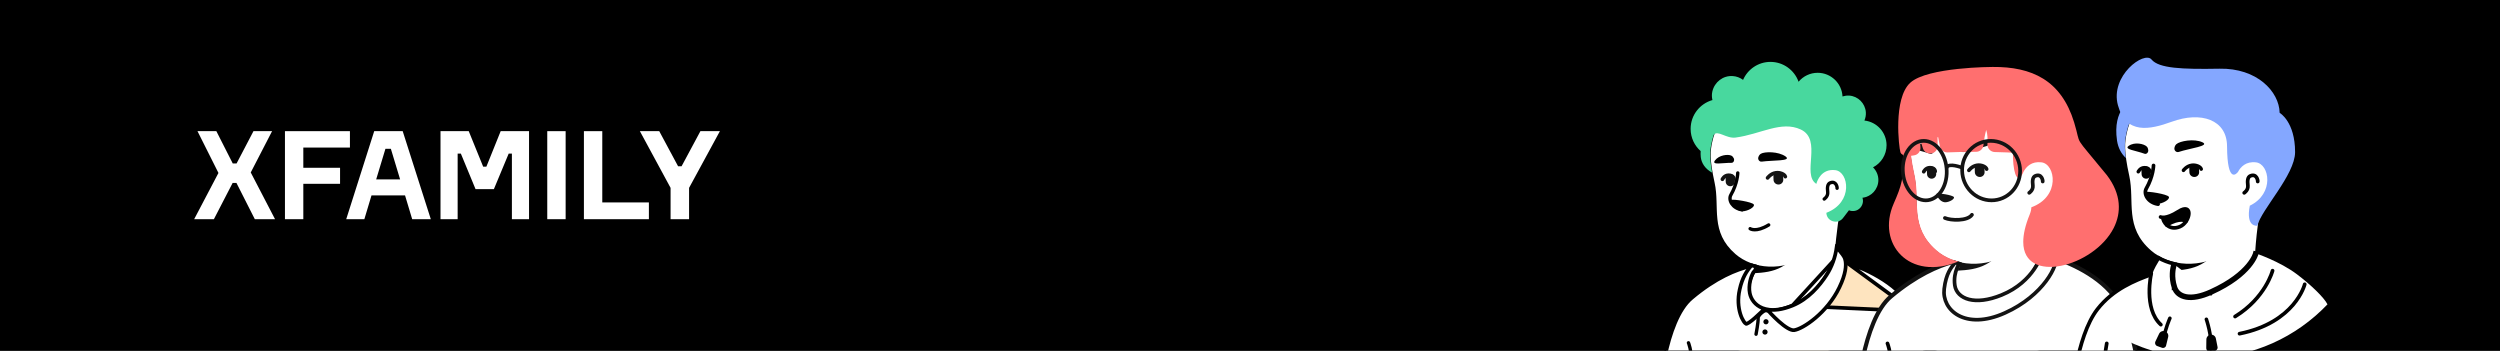 <?xml version="1.0" encoding="UTF-8"?> <svg xmlns="http://www.w3.org/2000/svg" width="1055" height="148" viewBox="0 0 1055 148" fill="none"><rect x="0" y="0" width="1055" height="148" fill="#333333" stroke="none"/> <g clip-path="url(#clip0_296_2977)"> <rect width="1055" height="148" fill="black"></rect> <mask id="mask0_296_2977" style="mask-type:alpha" maskUnits="userSpaceOnUse" x="570" y="10" width="445" height="147"> <path d="M570 112.587V94.972C570 80.599 581.652 68.947 596.025 68.947C610.398 68.947 622.049 57.295 622.049 42.923V39.646C622.049 23.463 635.168 10.345 651.35 10.345H946.078C962.26 10.345 975.379 23.463 975.379 39.646C975.379 55.829 988.497 68.947 1004.68 68.947H1011.91C1013.56 68.947 1014.9 70.284 1014.9 71.932V105.337C1014.9 133.442 992.113 156.226 964.007 156.226H613.64C589.539 156.226 570 136.688 570 112.587Z" fill="#C4C4C4"></path> </mask> <g mask="url(#mask0_296_2977)"> <path d="M714.793 138.969C715.115 139.199 715.483 139.429 715.805 139.659C716.173 139.889 716.495 140.119 716.863 140.303C717.185 140.487 717.461 140.671 717.783 140.855C717.83 140.901 717.876 140.901 717.922 140.947C718.98 141.591 720.084 142.189 721.188 142.742C721.51 142.926 721.878 143.11 722.201 143.248C722.201 143.248 722.247 143.294 722.293 143.294C722.661 143.478 723.029 143.662 723.397 143.846C724.133 144.214 724.915 144.536 725.651 144.858C726.019 145.042 726.434 145.18 726.802 145.318C727.17 145.456 727.584 145.64 727.952 145.778C728.32 145.916 728.734 146.1 729.102 146.238C729.102 146.238 729.102 146.238 729.148 146.238C729.516 146.376 729.93 146.514 730.298 146.653C731.127 146.929 732.001 147.205 732.829 147.481C733.105 147.573 733.427 147.665 733.703 147.757C734.577 148.033 735.452 148.263 736.326 148.447C736.648 148.539 736.97 148.585 737.338 148.677C738.166 148.861 739.04 149.045 739.869 149.229C740.053 149.275 740.191 149.275 740.375 149.321C740.651 149.367 740.973 149.413 741.249 149.459C741.663 149.505 742.031 149.597 742.445 149.643C742.629 149.689 742.813 149.689 742.997 149.735C743.227 149.781 743.503 149.827 743.78 149.827C744.516 149.919 745.298 150.011 746.034 150.103C746.264 150.149 746.54 150.149 746.77 150.195H746.816C747.138 150.241 747.46 150.241 747.782 150.287C748.105 150.333 748.427 150.333 748.749 150.333C748.933 150.333 749.163 150.379 749.347 150.379C749.715 150.379 750.037 150.425 750.359 150.425C750.819 150.425 751.233 150.471 751.693 150.471C752.153 150.471 752.568 150.471 753.028 150.471C753.35 150.471 753.672 150.471 753.994 150.471C773.364 150.195 790.848 141.959 803.271 128.892C803.271 128.892 803.271 128.846 803.317 128.846C801.891 126.04 796.6 120.979 791.079 116.792C784.085 111.5 774.193 108.234 774.193 108.234C774.193 108.234 767.705 107.175 743.642 112.191C725.283 116.055 717.461 131.745 714.793 138.969Z" fill="#FEE4BF"></path> <path d="M738.535 124.935C739.501 129.674 745.758 132.481 756.295 128.248C769.224 123.003 774.193 108.233 774.193 108.233C774.883 97.651 776.493 88.587 776.493 88.587C761.54 87.299 743.872 104.783 743.872 104.783L741.848 113.433C741.664 114.169 741.295 114.813 740.743 115.273C739.777 116.929 737.891 121.898 738.535 124.935Z" fill="white"></path> <path d="M739.951 115.319C748.739 114.859 755.226 113.57 762.174 101.102C756.285 106.301 749.337 108.279 742.021 109.199L741.055 113.432C740.871 114.214 740.503 114.859 739.951 115.319Z" fill="black"></path> <path d="M722.569 59.877C721.741 63.741 721.327 66.87 723.581 77.177C725.836 87.483 721.511 97.789 732.369 107.221C739.685 113.571 752.476 114.767 762.69 107.82C766.141 105.473 769.316 102.206 771.892 97.927C773.917 94.569 776.263 91.394 778.886 88.495C782.521 84.538 786.892 76.578 784.729 62.499C781.232 39.586 758.549 36.963 745.16 39.494C731.771 42.024 724.823 49.662 722.569 59.877Z" fill="white"></path> <path d="M750.605 77.869C751.763 77.821 752.632 76.856 752.536 75.698L752.487 74.346C752.439 73.188 751.474 72.319 750.316 72.416C749.157 72.464 748.289 73.429 748.385 74.588L748.433 75.939C748.482 77.049 749.447 77.918 750.605 77.869Z" fill="#131313"></path> <path d="M730.287 78.594C731.349 78.546 732.169 77.629 732.121 76.567L732.073 75.312C732.024 74.251 731.108 73.43 730.046 73.479C728.984 73.527 728.164 74.444 728.212 75.506L728.26 76.76C728.308 77.822 729.225 78.643 730.287 78.594Z" fill="#131313"></path> <path d="M745.92 75.072C745.92 75.072 747.175 73.286 749.346 72.948C751.132 72.659 753.111 73.527 753.4 74.541" stroke="#131313" stroke-width="1.559" stroke-miterlimit="10" stroke-linecap="round" stroke-linejoin="round"></path> <path d="M731.687 75.505C731.687 75.505 731.687 73.96 729.466 73.96C727.633 73.96 726.86 75.65 726.86 75.65" stroke="#131313" stroke-width="1.559" stroke-miterlimit="10" stroke-linecap="round" stroke-linejoin="round"></path> <path d="M766.601 77.867C766.601 77.867 768.028 70.965 774.745 71.793C780.542 72.529 782.567 86.424 769.408 90.289" fill="white"></path> <path d="M769.822 83.986C769.822 83.986 771.478 82.928 771.294 81.088C771.018 78.925 771.294 77.591 772.306 77.177C774.837 76.118 775.343 79.063 775.251 79.431" stroke="black" stroke-width="1.431" stroke-miterlimit="10" stroke-linecap="round" stroke-linejoin="round"></path> <path d="M735.323 89.163C735.323 89.163 733.575 89.256 731.918 87.277C730.998 86.173 730.216 84.793 730.722 84.379C731.228 83.918 739.556 85.207 740.108 86.311C740.66 87.415 737.44 89.163 735.323 89.163Z" fill="black"></path> <path d="M733.335 72.99C733.335 72.99 733.243 77.361 730.437 82.237C729.194 84.4 731.081 87.943 735.176 88.541" stroke="black" stroke-width="1.431" stroke-miterlimit="10" stroke-linecap="round" stroke-linejoin="round"></path> <path d="M807.25 131.287L807.251 131.289C810.79 138.752 812.697 147.806 813.717 155.03C814.226 158.634 814.512 161.769 814.67 164.002C814.749 165.118 814.797 166.008 814.824 166.618C814.827 166.665 814.829 166.71 814.83 166.754H700.165C700.179 166.589 700.195 166.4 700.214 166.19C700.295 165.29 700.423 163.992 700.614 162.403C700.997 159.223 701.63 154.882 702.633 150.237C703.637 145.588 705.006 140.652 706.855 136.275C708.709 131.884 711.015 128.125 713.856 125.756L713.859 125.753C724.068 117.14 732.743 113.743 738.562 112.344C738.565 112.343 738.567 112.343 738.569 112.342L739.177 112.207L739.608 112.111C739.69 112.134 739.772 112.157 739.854 112.18C740.275 112.298 740.697 112.417 741.126 112.527L740.944 113.278C740.789 113.856 740.49 114.384 740.096 114.712L739.995 114.797L739.927 114.91C739.399 115.79 738.662 117.503 738.132 119.372C737.606 121.223 737.24 123.372 737.576 125.078L737.577 125.083C738.129 127.788 740.192 129.887 743.438 130.72C746.657 131.547 751.034 131.139 756.394 128.962L807.25 131.287ZM807.25 131.287C804.689 125.853 800.089 121.545 794.906 118.179C789.728 114.815 784.018 112.424 779.312 110.803L779.31 110.802M807.25 131.287L779.31 110.802M779.31 110.802C777.512 110.177 775.847 109.685 774.429 109.298M779.31 110.802L774.429 109.298M774.429 109.298C773.861 110.724 772.468 113.907 770.069 117.397C767.15 121.644 762.706 126.399 756.394 128.962L774.429 109.298Z" fill="white" stroke="black" stroke-width="1.559"></path> <path d="M776.26 105.766C775.836 105.273 775.414 104.818 775.046 104.469C774.488 108.566 773.074 112.52 770.835 116.008L770.833 116.01C767.854 120.619 763.098 126.251 756.392 128.962C752.063 130.72 748.486 131.106 745.667 130.559C746.233 131.199 748.307 133.533 750.688 135.652C751.9 136.729 753.167 137.731 754.338 138.425C755.548 139.141 756.499 139.435 757.134 139.339L757.136 139.339C758.012 139.21 759.321 138.716 760.91 137.828C762.484 136.949 764.28 135.714 766.121 134.155C769.805 131.036 773.628 126.657 776.194 121.322L776.195 121.32C779.041 115.448 779.086 111.976 778.796 110.191L778.796 110.191L778.794 110.181C778.68 109.421 778.463 108.918 778.324 108.596C778.315 108.574 778.306 108.554 778.297 108.534C778.22 108.358 777.976 107.968 777.587 107.434C777.212 106.919 776.741 106.326 776.26 105.766ZM744.543 130.461L744.696 130.326C744.365 130.23 744.047 130.121 743.74 129.999C740.681 128.78 738.912 126.313 738.403 123.696C738.078 122.045 738.208 120.278 738.532 118.734C738.856 117.192 739.388 115.806 739.926 114.91L739.994 114.797L740.096 114.712C740.49 114.384 740.788 113.855 740.944 113.278L741.126 112.527C740.696 112.416 740.274 112.298 739.853 112.18C739.709 112.139 739.564 112.099 739.42 112.059L739.379 112.047L739.339 112.031C739.291 112.012 739.235 111.995 739.157 111.973C739.117 112.019 739.084 112.059 739.055 112.097L739.038 112.121L739.018 112.143C737.158 114.269 735.205 117.189 734.133 122.191L734.133 122.191L734.131 122.202C733.22 126.177 733.589 129.753 734.392 132.389C734.795 133.708 735.301 134.776 735.796 135.531C736.043 135.909 736.28 136.196 736.488 136.396C736.68 136.58 736.817 136.659 736.889 136.688C736.908 136.687 736.995 136.683 737.182 136.612C737.419 136.522 737.723 136.36 738.086 136.125C738.809 135.656 739.664 134.967 740.53 134.209C741.391 133.456 742.241 132.655 742.951 131.974C743.144 131.79 743.329 131.612 743.502 131.445C743.953 131.011 744.323 130.655 744.543 130.461Z" fill="white" stroke="black" stroke-width="1.559"></path> <path d="M745.195 130.77C745.195 130.77 741.837 132.703 741.929 134.313C742.021 135.923 741.054 141.031 741.054 141.031" stroke="black" stroke-width="1.431" stroke-miterlimit="10" stroke-linecap="round" stroke-linejoin="round"></path> <path d="M745.241 136.889C744.632 136.889 744.137 136.395 744.137 135.785C744.137 135.175 744.632 134.681 745.241 134.681C745.851 134.681 746.346 135.175 746.346 135.785C746.346 136.395 745.851 136.889 745.241 136.889Z" fill="black"></path> <path d="M744.828 141.214C744.219 141.214 743.724 140.72 743.724 140.11C743.724 139.5 744.219 139.006 744.828 139.006C745.438 139.006 745.933 139.5 745.933 140.11C745.933 140.72 745.438 141.214 744.828 141.214Z" fill="black"></path> <path d="M712.529 144.665C712.529 144.665 713.909 148.024 713.495 151.382C713.081 154.741 711.885 159.664 713.587 167.532" stroke="black" stroke-width="1.431" stroke-miterlimit="10" stroke-linecap="round" stroke-linejoin="round"></path> <path d="M743.47 68.208C742.458 68.346 741.675 67.288 742.043 66.276C742.228 65.724 742.55 65.218 743.056 64.895C744.62 63.929 750.463 63.837 753.546 66.046C756.261 68.07 748.071 67.564 743.47 68.208Z" fill="black"></path> <path d="M730.726 68.714C731.554 68.714 732.061 67.656 731.646 66.782C731.416 66.322 731.094 65.908 730.634 65.678C729.208 64.987 725.389 65.401 723.687 67.748C722.168 69.819 726.907 68.668 730.726 68.714Z" fill="black"></path> <path d="M738.557 96.504C738.557 96.504 740.99 98.221 746.38 94.93" stroke="black" stroke-width="1.431" stroke-miterlimit="10" stroke-linecap="round" stroke-linejoin="round"></path> <path d="M713.445 54.37C713.445 48.572 717.356 43.741 722.647 42.223C722.371 41.072 722.325 39.876 722.601 38.634C723.521 34.631 727.11 31.824 731.205 32.1C732.815 32.192 734.334 32.79 735.576 33.711C737.508 29.248 741.971 26.119 747.125 26.119C752.6 26.119 757.247 29.616 758.995 34.493C760.928 32.192 763.826 30.72 767.047 30.72C772.661 30.72 777.262 35.137 777.538 40.704C778.412 40.428 779.378 40.29 780.344 40.336C784.071 40.566 787.108 43.603 787.384 47.33C787.476 48.572 787.246 49.768 786.786 50.873C792.031 51.425 796.126 55.888 796.126 61.271C796.126 65.32 793.825 68.863 790.421 70.611C791.801 71.992 792.675 73.878 792.675 75.948C792.675 79.813 789.73 83.034 785.958 83.448C786.188 84.184 786.28 85.059 786.004 85.933C785.59 87.451 784.347 88.647 782.829 88.969C781.909 89.154 781.034 89.061 780.252 88.74C779.838 89.338 779.424 89.844 779.056 90.304C778.596 90.856 778.228 91.362 777.86 91.868C775.743 94.905 770.912 93.571 770.728 89.89C770.728 89.844 770.728 89.844 770.728 89.798C782.231 85.381 780.16 72.544 774.547 71.808C768.658 71.071 766.817 76.317 766.495 77.605C760.192 73.556 769.164 58.971 759.916 54.645C751.68 50.827 743.03 56.624 732.447 58.05C728.536 58.602 724.855 54.738 723.199 56.9C722.877 57.866 722.601 58.833 722.371 59.845C721.635 63.111 721.267 65.872 722.509 72.866C719.472 71.209 718 68.725 717.724 66.286C717.632 65.458 717.632 64.584 717.678 63.756C715.101 61.501 713.445 58.142 713.445 54.37Z" fill="#48D89E"></path> <path d="M798.606 139.045C798.944 139.287 799.33 139.528 799.668 139.769C800.054 140.011 800.392 140.252 800.778 140.445C801.116 140.638 801.406 140.831 801.743 141.024C801.792 141.072 801.84 141.072 801.888 141.121C802.998 141.796 804.156 142.424 805.315 143.003C805.653 143.196 806.039 143.389 806.376 143.534C806.376 143.534 806.425 143.582 806.473 143.582C806.859 143.775 807.245 143.968 807.631 144.161C808.403 144.547 809.224 144.885 809.996 145.223C810.382 145.416 810.817 145.561 811.203 145.705C811.589 145.85 812.023 146.043 812.409 146.188C812.795 146.333 813.23 146.526 813.616 146.671C813.616 146.671 813.616 146.671 813.664 146.671C814.05 146.815 814.484 146.96 814.871 147.105C815.739 147.395 816.656 147.684 817.525 147.974C817.815 148.07 818.152 148.167 818.442 148.263C819.359 148.553 820.276 148.794 821.193 148.987C821.531 149.084 821.869 149.132 822.255 149.229C823.123 149.422 824.04 149.615 824.909 149.808C825.102 149.856 825.247 149.856 825.44 149.904C825.729 149.952 826.067 150.001 826.357 150.049C826.791 150.097 827.177 150.194 827.612 150.242C827.805 150.29 827.998 150.29 828.191 150.339C828.432 150.387 828.722 150.435 829.011 150.435C829.783 150.532 830.604 150.628 831.376 150.725C831.617 150.773 831.907 150.773 832.148 150.821H832.197C832.534 150.869 832.872 150.869 833.21 150.918C833.548 150.966 833.886 150.966 834.224 150.966C834.417 150.966 834.658 151.014 834.851 151.014C835.237 151.014 835.575 151.063 835.913 151.063C836.395 151.063 836.83 151.111 837.312 151.111C837.795 151.111 838.229 151.111 838.712 151.111C839.05 151.111 839.388 151.111 839.725 151.111C860.044 150.821 878.383 142.182 891.414 128.476C891.414 128.476 891.414 128.428 891.462 128.428C889.966 125.484 884.416 120.175 878.624 115.783C871.289 110.233 860.912 106.807 860.912 106.807C860.912 106.807 854.107 105.696 828.866 110.957C809.61 115.011 801.406 131.468 798.606 139.045Z" fill="white"></path> <path d="M823.51 124.326C824.524 129.297 831.087 132.241 842.139 127.801C855.701 122.299 860.913 106.807 860.913 106.807C861.637 95.707 863.326 86.199 863.326 86.199C847.641 84.848 829.109 103.187 829.109 103.187L826.985 112.26C826.792 113.033 826.406 113.708 825.827 114.191C824.813 115.928 822.835 121.141 823.51 124.326Z" fill="white"></path> <path d="M825.826 114.24C835.044 113.757 841.849 112.406 849.137 99.327C842.959 104.78 835.672 106.855 827.998 107.821L826.985 112.261C826.792 113.081 826.405 113.757 825.826 114.24Z" fill="#131313"></path> <path d="M806.76 56.084C805.892 60.138 805.457 63.42 807.822 74.231C810.187 85.041 805.65 95.852 817.04 105.746C824.714 112.406 838.13 113.66 848.845 106.373C852.464 103.912 855.794 100.485 858.497 95.997C860.62 92.474 863.082 89.144 865.833 86.103C869.645 81.953 874.23 73.603 871.962 58.835C868.294 34.801 844.501 32.05 830.457 34.704C816.413 37.359 809.125 45.37 806.76 56.084Z" fill="white"></path> <path d="M852.949 74.955C852.949 74.955 854.445 67.715 861.491 68.584C867.572 69.356 869.695 83.931 855.892 87.985" fill="white"></path> <path d="M856.328 81.373C856.328 81.373 858.065 80.263 857.872 78.333C857.583 76.064 857.872 74.665 858.934 74.23C861.588 73.12 862.119 76.209 862.023 76.595" stroke="#131313" stroke-width="1.559" stroke-miterlimit="10" stroke-linecap="round" stroke-linejoin="round"></path> <path d="M820.87 85.368C820.87 85.368 819.528 85.438 818.257 83.92C817.551 83.073 816.95 82.013 817.339 81.696C817.727 81.343 824.118 82.331 824.542 83.178C824.965 84.026 822.494 85.368 820.87 85.368Z" fill="#131313"></path> <path d="M867.936 109.124C865.648 108.321 863.527 107.686 861.768 107.191C861.764 107.201 861.76 107.212 861.756 107.224C861.712 107.345 861.647 107.521 861.56 107.745C861.386 108.193 861.123 108.835 860.765 109.621C860.05 111.191 858.953 113.341 857.424 115.667C854.374 120.308 849.557 125.715 842.548 128.559C836.918 130.845 832.313 131.277 828.919 130.406C825.494 129.527 823.309 127.308 822.725 124.444L822.724 124.439C822.368 122.634 822.756 120.368 823.308 118.424C823.865 116.461 824.64 114.658 825.197 113.729L825.274 113.601L825.389 113.506C825.789 113.172 826.097 112.631 826.258 112.034L826.431 111.316C825.797 111.157 825.179 110.975 824.564 110.77C824.408 110.718 824.266 110.666 824.135 110.619L824.131 110.617C824.082 110.6 824.035 110.582 823.988 110.565C817.888 112.213 808.747 116.081 797.947 125.136L797.945 125.138C794.976 127.613 792.562 131.546 790.619 136.147C788.682 140.734 787.246 145.907 786.194 150.781C785.143 155.652 784.479 160.202 784.077 163.537C783.877 165.203 783.742 166.564 783.658 167.507C783.641 167.699 783.626 167.874 783.612 168.031H903.746C903.745 168.009 903.744 167.986 903.743 167.964C903.709 167.327 903.652 166.397 903.562 165.23C903.38 162.897 903.063 159.618 902.517 155.843C901.423 148.279 899.423 138.785 895.808 130.911C890.416 119.189 877.643 112.584 867.936 109.124Z" fill="white" stroke="#131313" stroke-width="1.76"></path> <path d="M846.093 132.052L846.094 132.052C854.295 128.367 859.971 123.241 863.435 118.614C865.169 116.298 866.34 114.12 866.999 112.324C867.329 111.425 867.526 110.636 867.606 109.983C867.684 109.353 867.647 108.895 867.555 108.596L867.527 108.539C866.731 106.903 865.445 105.566 863.829 104.624L863.829 104.624L863.821 104.619C863.224 104.26 862.598 103.927 862.018 103.664C862.003 103.838 861.987 104.02 861.972 104.204C861.909 104.931 861.844 105.686 861.816 106.103C861.814 106.255 861.799 106.39 861.788 106.488L861.787 106.498C861.775 106.611 861.768 106.678 861.768 106.75V106.852L861.741 106.951L860.989 106.75C861.741 106.951 861.741 106.952 861.741 106.952L861.741 106.953L861.74 106.956L861.737 106.966L861.729 106.996C861.721 107.022 861.711 107.059 861.697 107.106C861.668 107.2 861.626 107.335 861.567 107.507C861.45 107.851 861.269 108.342 861.01 108.946C860.492 110.153 859.658 111.813 858.39 113.648C855.853 117.32 851.577 121.69 844.632 124.508C839.013 126.79 834.36 127.226 830.96 126.37C827.538 125.508 825.355 123.31 824.938 120.424C824.503 117.477 825.119 114.947 825.837 113.161C826.148 112.387 826.481 111.748 826.759 111.272C826.19 111.138 825.581 110.985 825.06 110.833C824.115 111.976 823.217 113.112 822.441 114.648C821.578 116.357 820.852 118.596 820.45 121.901C819.911 126.424 822.118 130.8 826.517 133.149C830.92 135.502 837.63 135.869 846.093 132.052Z" fill="white" stroke="#131313" stroke-width="1.559"></path> <path d="M796.509 144.924C796.509 144.924 797.957 148.447 797.523 151.971C797.088 155.494 795.833 160.658 797.619 168.91" stroke="black" stroke-width="1.559" stroke-miterlimit="10" stroke-linecap="round" stroke-linejoin="round"></path> <path d="M835.563 74.683C836.721 74.635 837.59 73.67 837.494 72.511L837.445 71.16C837.397 70.002 836.432 69.133 835.274 69.23C834.115 69.278 833.247 70.243 833.343 71.401L833.391 72.753C833.44 73.863 834.405 74.731 835.563 74.683Z" fill="#131313"></path> <path d="M815.244 75.408C816.306 75.359 817.126 74.443 817.078 73.381L817.03 72.126C816.982 71.064 816.065 70.244 815.003 70.292C813.941 70.34 813.121 71.257 813.169 72.319L813.217 73.574C813.265 74.636 814.182 75.456 815.244 75.408Z" fill="#131313"></path> <path d="M830.877 71.885C830.877 71.885 832.132 70.099 834.303 69.761C836.089 69.472 838.068 70.34 838.357 71.354" stroke="#131313" stroke-width="1.559" stroke-miterlimit="10" stroke-linecap="round" stroke-linejoin="round"></path> <path d="M816.644 72.319C816.644 72.319 816.644 70.774 814.424 70.774C812.59 70.774 811.817 72.463 811.817 72.463" stroke="#131313" stroke-width="1.559" stroke-miterlimit="10" stroke-linecap="round" stroke-linejoin="round"></path> <path d="M828.903 64.114C827.889 64.452 826.876 63.535 827.069 62.425C827.165 61.846 827.407 61.267 827.889 60.832C829.337 59.529 835.322 58.371 838.941 60.06C842.126 61.605 833.536 62.57 828.903 64.114Z" fill="#131313"></path> <path d="M814.472 64.886C815.292 65.176 816.161 64.307 816.016 63.294C815.968 62.763 815.775 62.232 815.389 61.846C814.231 60.688 810.273 59.771 807.764 61.556C805.592 63.053 810.708 63.487 814.472 64.886Z" fill="#131313"></path> <path d="M820.751 91.994C823.247 93.092 830.299 93.363 832.16 90.643" stroke="#131313" stroke-width="1.559" stroke-miterlimit="10" stroke-linecap="round" stroke-linejoin="round"></path> <path d="M826.401 110.348C822.877 109.431 819.74 107.839 817.183 105.619C805.793 95.773 810.329 84.914 807.965 74.104C807.192 70.629 806.758 67.926 806.468 65.754C806.855 65.706 807.289 65.658 807.723 65.561C809.461 65.32 810.619 63.727 810.426 61.99C810.329 61.266 810.281 60.542 810.233 59.77C810.426 59.722 810.378 59.722 810.571 59.722C810.86 60.639 811.198 61.604 811.439 62.521C811.874 63.969 813.273 64.886 814.721 64.789H814.769C816.459 64.644 817.713 63.245 817.713 61.556C817.665 60.349 817.665 59.143 817.617 57.936C817.81 57.888 817.713 57.936 817.906 57.888C818.148 59.143 818.389 60.397 818.63 61.7C818.92 63.293 820.32 64.403 821.912 64.307C826.063 64.114 830.165 64.065 833.881 64.065C835.522 64.065 836.873 62.859 837.018 61.218C837.259 59.094 837.597 56.971 838.176 54.799C838.804 56.73 838.804 58.757 838.707 60.832C838.611 62.617 840.01 64.114 841.796 64.162C846.091 64.258 848.987 64.403 849.47 64.451C849.325 71.063 850.821 78.399 853.475 73.428C853.668 73.09 853.813 72.752 854.006 72.318C855.116 70.339 857.336 67.975 861.535 68.505C867.423 69.278 869.595 82.936 857.24 87.472C857.191 88.486 856.95 89.499 856.516 90.561C854.634 95.146 853.813 98.959 853.813 102.096C853.813 120.29 883.591 112.713 891.988 96.208C895.222 89.789 895.27 82.067 889.141 73.959C874.131 55.571 878.62 62.569 875.29 51.662C869.836 33.805 857.385 28.11 840.879 28.255C840.879 28.255 813.418 28.255 806.131 34.915C798.843 41.575 801.353 62.376 801.98 64.258C802.173 64.838 802.656 65.175 803.187 65.417C803.476 74.924 802.511 78.254 799.133 85.928C791.749 102.819 805.696 118.891 826.401 110.348Z" fill="#FF6F6F"></path> <path d="M853.478 73.474C853.671 73.136 853.815 72.799 854.008 72.366C853.815 72.751 853.623 73.136 853.478 73.474Z" fill="white"></path> <path d="M828.026 72.097C828.171 78.999 833.721 84.549 840.43 84.549C847.138 84.549 852.495 78.999 852.495 72.097C852.447 65.148 846.897 59.453 840.092 59.453C833.287 59.453 827.833 65.148 828.026 72.097Z" stroke="#131313" stroke-width="1.559" stroke-miterlimit="10" stroke-linecap="round" stroke-linejoin="round"></path> <path d="M802.985 72.097C803.275 78.999 807.618 84.549 812.686 84.549C817.753 84.549 821.711 78.999 821.518 72.097C821.325 65.148 816.981 59.453 811.817 59.453C806.653 59.453 802.696 65.148 802.985 72.097Z" stroke="#131313" stroke-width="1.559" stroke-miterlimit="10" stroke-linecap="round" stroke-linejoin="round"></path> <path d="M827.982 70.746C827.982 70.746 822.239 68.526 821.515 70.746" stroke="#131313" stroke-width="1.501" stroke-miterlimit="10" stroke-linecap="round" stroke-linejoin="round"></path> <path d="M889.341 139.046C889.679 139.287 890.065 139.528 890.403 139.769C890.789 140.011 891.126 140.252 891.513 140.445C891.85 140.638 892.14 140.831 892.478 141.024C892.526 141.073 892.574 141.073 892.623 141.121C893.733 141.796 894.891 142.424 896.049 143.003C896.387 143.196 896.773 143.389 897.111 143.534C897.111 143.534 897.159 143.582 897.207 143.582C897.594 143.775 897.98 143.968 898.366 144.161C899.138 144.547 899.958 144.885 900.731 145.223C901.117 145.416 901.551 145.561 901.937 145.706C902.323 145.85 902.758 146.044 903.144 146.188C903.53 146.333 903.964 146.526 904.35 146.671C904.35 146.671 904.35 146.671 904.398 146.671C904.785 146.816 905.219 146.96 905.605 147.105C906.474 147.395 907.391 147.684 908.259 147.974C908.549 148.071 908.887 148.167 909.176 148.264C910.093 148.553 911.01 148.794 911.927 148.987C912.265 149.084 912.603 149.132 912.989 149.229C913.858 149.422 914.775 149.615 915.643 149.808C915.836 149.856 915.981 149.856 916.174 149.904C916.464 149.953 916.802 150.001 917.091 150.049C917.526 150.098 917.912 150.194 918.346 150.242C918.539 150.291 918.732 150.291 918.925 150.339C919.167 150.387 919.456 150.435 919.746 150.435C920.518 150.532 921.338 150.628 922.11 150.725C922.352 150.773 922.641 150.773 922.883 150.821H922.931C923.269 150.87 923.607 150.87 923.944 150.918C924.282 150.966 924.62 150.966 924.958 150.966C925.151 150.966 925.392 151.014 925.585 151.014C925.971 151.014 926.309 151.063 926.647 151.063C927.13 151.063 927.564 151.111 928.047 151.111C928.529 151.111 928.964 151.111 929.446 151.111C929.784 151.111 930.122 151.111 930.46 151.111C950.778 150.821 969.117 142.183 982.148 128.476C982.148 128.476 982.148 128.428 982.196 128.428C980.7 125.484 975.15 120.175 969.359 115.783C962.023 110.233 951.647 106.807 951.647 106.807C951.647 106.807 944.842 105.697 919.601 110.957C900.344 115.011 892.14 131.468 889.341 139.046Z" fill="white"></path> <path d="M914.242 124.326C915.255 129.297 921.819 132.241 932.871 127.8C946.432 122.299 951.645 106.807 951.645 106.807C952.368 95.706 954.058 86.199 954.058 86.199C938.373 84.847 919.84 103.187 919.84 103.187L917.717 112.26C917.524 113.032 917.137 113.708 916.558 114.191C915.545 115.928 913.566 121.14 914.242 124.326Z" fill="white"></path> <path d="M916.559 114.24C925.777 113.757 932.582 112.406 939.869 99.327C933.692 104.78 926.404 106.855 918.731 107.821L917.717 112.261C917.524 113.081 917.138 113.757 916.559 114.24Z" fill="black"></path> <path d="M897.494 56.084C896.625 60.138 896.191 63.42 898.555 74.231C900.92 85.041 896.384 95.852 907.773 105.745C915.447 112.406 928.864 113.66 939.578 106.373C943.198 103.912 946.528 100.485 949.23 95.997C951.354 92.474 953.815 89.144 956.566 86.103C960.379 81.953 964.964 73.603 962.695 58.835C959.027 34.801 935.234 32.05 921.19 34.704C907.146 37.359 899.859 45.37 897.494 56.084Z" fill="white"></path> <path d="M943.683 74.955C943.683 74.955 945.179 67.716 952.225 68.584C958.306 69.356 960.43 83.932 946.627 87.986" fill="white"></path> <path d="M947.06 81.373C947.06 81.373 948.798 80.263 948.605 78.333C948.315 76.064 948.605 74.665 949.666 74.23C952.321 73.12 952.852 76.209 952.755 76.595" stroke="black" stroke-width="1.559" stroke-miterlimit="10" stroke-linecap="round" stroke-linejoin="round"></path> <path d="M910.236 86.054C910.236 86.054 908.402 86.151 906.665 84.076C905.7 82.917 904.879 81.469 905.41 81.035C905.941 80.552 914.676 81.904 915.256 83.062C915.835 84.22 912.456 86.054 910.236 86.054Z" fill="black"></path> <path d="M908.788 69.838C908.788 69.838 908.692 74.423 905.748 79.539C904.445 81.807 906.423 85.523 910.719 86.151" stroke="black" stroke-width="1.559" stroke-miterlimit="10" stroke-linecap="round" stroke-linejoin="round"></path> <path d="M874.058 168.127C874.068 168.034 874.079 167.934 874.091 167.828C874.173 167.075 874.292 165.987 874.46 164.643C874.797 161.954 875.328 158.242 876.143 154.158C877.783 145.949 880.544 136.385 885.08 130.533C891.784 121.894 901.239 118.306 907.081 116.134L907.488 115.982L907.574 115.556C907.791 114.471 908.333 113.285 909.036 112.012C909.385 111.38 909.764 110.741 910.152 110.093L910.259 109.914C910.475 109.554 910.693 109.19 910.906 108.827C912.807 109.896 914.918 110.727 917.109 111.246M917.109 111.246L916.912 112.058C916.912 112.059 916.912 112.059 916.912 112.06C916.907 112.078 916.902 112.098 916.897 112.119C916.664 113.043 915.736 116.729 917.265 121.417M917.109 111.246C917.362 111.305 917.616 111.361 917.871 111.412L917.669 112.247C917.664 112.265 917.659 112.286 917.653 112.307C917.431 113.191 916.546 116.7 918.006 121.175C919.261 125.036 924.329 126.774 932.919 122.865C949.666 115.287 951.596 106.745 951.596 106.745C952.357 106.917 952.356 106.918 952.356 106.918L952.356 106.92L952.355 106.923L952.353 106.933L952.346 106.962C952.34 106.985 952.332 107.016 952.321 107.055C952.298 107.133 952.265 107.242 952.218 107.381C952.123 107.657 951.97 108.049 951.735 108.536C951.265 109.513 950.466 110.872 949.136 112.463C946.475 115.648 941.706 119.744 933.241 123.574M917.265 121.417L918.006 121.175L917.265 121.416C917.265 121.417 917.265 121.417 917.265 121.417ZM917.265 121.417C917.992 123.652 919.83 125.23 922.58 125.702C925.29 126.167 928.87 125.563 933.241 123.574M933.241 123.574C933.241 123.574 933.241 123.574 933.24 123.575L932.92 122.866L933.242 123.574C933.242 123.574 933.241 123.574 933.241 123.574Z" fill="white" stroke="black" stroke-width="1.559"></path> <path d="M959.027 114.226C959.027 114.226 956.083 125.664 943.198 133.579" stroke="black" stroke-width="1.559" stroke-miterlimit="10" stroke-linecap="round" stroke-linejoin="round"></path> <path d="M907.824 115.383C907.824 115.383 904.397 130.199 911.878 137.004" stroke="black" stroke-width="1.559" stroke-miterlimit="10" stroke-linecap="round" stroke-linejoin="round"></path> <path d="M931.087 134.736C931.087 134.736 933.596 142.072 932.921 147.139" stroke="black" stroke-width="1.501" stroke-miterlimit="10" stroke-linecap="round" stroke-linejoin="round"></path> <path d="M915.689 134.302C915.689 134.302 913.807 138.405 912.456 144.92" stroke="black" stroke-width="1.501" stroke-miterlimit="10" stroke-linecap="round" stroke-linejoin="round"></path> <path d="M972.592 119.969C972.592 119.969 968.634 136.089 945.083 140.818" stroke="black" stroke-width="1.559" stroke-miterlimit="10" stroke-linecap="round" stroke-linejoin="round"></path> <path d="M932.487 148.25L934.61 148.057C935.382 147.96 935.961 147.236 935.817 146.464L935.093 142.844C934.9 141.831 933.934 141.107 932.921 141.252C931.907 141.348 931.087 142.217 931.087 143.279L931.039 146.995C931.039 147.719 931.714 148.346 932.487 148.25Z" fill="black"></path> <path d="M910.334 146.03L912.361 146.754C913.133 147.043 913.953 146.561 914.098 145.788L914.967 142.217C915.208 141.204 914.677 140.19 913.664 139.804C912.698 139.466 911.588 139.901 911.154 140.818L909.561 144.148C909.224 144.872 909.561 145.74 910.334 146.03Z" fill="black"></path> <path d="M889.05 144.92C889.05 144.92 886.347 160.074 887.409 168.954" stroke="black" stroke-width="1.559" stroke-miterlimit="10" stroke-linecap="round" stroke-linejoin="round"></path> <path d="M926.103 74.684C927.262 74.636 928.13 73.671 928.034 72.513L927.985 71.161C927.937 70.003 926.972 69.134 925.814 69.231C924.655 69.279 923.787 70.245 923.883 71.403L923.931 72.754C923.98 73.864 924.945 74.733 926.103 74.684Z" fill="black"></path> <path d="M905.785 75.408C906.847 75.36 907.667 74.443 907.619 73.381L907.571 72.126C907.523 71.065 906.606 70.244 905.544 70.293C904.482 70.341 903.662 71.258 903.71 72.32L903.758 73.574C903.806 74.636 904.723 75.457 905.785 75.408Z" fill="black"></path> <path d="M921.423 71.885C921.423 71.885 922.678 70.1 924.849 69.762C926.635 69.472 928.614 70.341 928.903 71.354" stroke="black" stroke-width="1.501" stroke-miterlimit="10" stroke-linecap="round" stroke-linejoin="round"></path> <path d="M907.184 72.319C907.184 72.319 907.184 70.774 904.964 70.774C903.13 70.774 902.357 72.464 902.357 72.464" stroke="black" stroke-width="1.501" stroke-miterlimit="10" stroke-linecap="round" stroke-linejoin="round"></path> <path d="M919.443 64.116C918.429 64.453 917.416 63.536 917.609 62.426C917.705 61.847 917.947 61.268 918.429 60.834C919.877 59.531 925.862 58.373 929.481 60.062C932.667 61.606 924.076 62.571 919.443 64.116Z" fill="black"></path> <path d="M905.015 64.887C905.835 65.177 906.704 64.308 906.559 63.294C906.511 62.764 906.318 62.233 905.932 61.846C904.774 60.688 900.816 59.771 898.307 61.557C896.135 63.053 901.25 63.487 905.015 64.887Z" fill="black"></path> <path d="M912.713 91.769C912.662 92.569 913.263 93.97 914.364 94.971C920.018 91.518 922.57 93.32 922.57 93.32C924.572 90.267 924.121 86.114 919.268 89.267C915.865 91.418 913.813 91.769 912.713 91.769Z" fill="black"></path> <path d="M914.363 94.971C915.564 96.022 917.365 96.673 919.817 95.672C920.968 95.222 921.869 94.321 922.569 93.32C922.569 93.32 920.017 91.519 914.363 94.971Z" fill="white"></path> <path d="M911.762 91.569C911.762 91.569 913.863 92.72 919.268 89.268C925.723 85.114 924.422 93.821 919.868 95.672C915.114 97.624 912.663 93.371 912.713 91.769" stroke="black" stroke-width="1.559" stroke-miterlimit="10" stroke-linecap="round" stroke-linejoin="round"></path> <path d="M922.569 93.32C922.569 93.32 920.017 91.519 914.363 94.971" stroke="black" stroke-width="1.501" stroke-miterlimit="10" stroke-linecap="round" stroke-linejoin="round"></path> <path d="M893.772 44.434C897.198 56.837 907.14 54.761 916.455 51.383C928.858 46.847 939.765 50.514 939.814 61.711C939.91 78.12 944.012 73.149 944.447 72.522C945.508 70.495 947.777 67.985 952.072 68.516C957.719 69.24 959.939 81.692 949.418 86.807C947.584 96.122 952.603 95.253 952.603 95.253C954.292 88.4 968.481 73.825 968.529 64.221C968.529 51.287 962.014 47.619 962.014 47.619C961.821 38.594 952.41 28.652 936.58 28.99C920.75 29.279 911.05 28.845 907.961 25.129C904.872 21.316 890.345 32.03 893.772 44.434Z" fill="#84A7FF"></path> <path d="M893.384 59.347C893.867 62.484 895.218 64.897 897.1 66.683C896.376 61.422 896.762 58.912 897.39 55.968C898.741 49.936 901.637 44.723 906.463 40.862C904.05 40.669 901.588 41.2 899.368 42.6C899.368 42.552 891.405 45.785 893.384 59.347Z" fill="#84A7FF"></path> </g> <path d="M107.534 92.5L99.782 77.203H98.169L90.26 92.5H81.935L92.185 72.988L83.339 55.349H91.3L98.221 68.981H99.834L106.962 55.349H114.819L105.817 72.78L116.068 92.5H107.534Z" fill="white"></path> <path d="M147.669 62.269H128V70.803H143.506V77.567H128V92.5H120.248V55.349H147.669V62.269Z" fill="white"></path> <path d="M173.944 92.5L170.926 82.458H156.773L153.756 92.5H146.107L157.918 55.349H169.938L181.801 92.5H173.944ZM162.653 62.79L158.751 75.694H168.845L164.942 62.79H162.653Z" fill="white"></path> <path d="M185.895 92.5V55.349H197.81L203.898 70.334H205.251L211.286 55.349H223.254V92.5H216.021V64.819H214.669L208.425 79.804H200.672L194.48 64.819H193.127V92.5H185.895Z" fill="white"></path> <path d="M230.945 55.349H238.698V92.5H230.945V55.349Z" fill="white"></path> <path d="M254.163 85.424H273.831V92.5H246.41V55.349H254.163V85.424Z" fill="white"></path> <path d="M286.159 70.178H287.616L295.577 55.349H303.798L290.79 79.284V92.5H282.985V79.284L270.029 55.349H278.199L286.159 70.178Z" fill="white"></path> </g> <defs> <clipPath id="clip0_296_2977"> <rect width="1055" height="148" fill="white"></rect> </clipPath> </defs> </svg> 